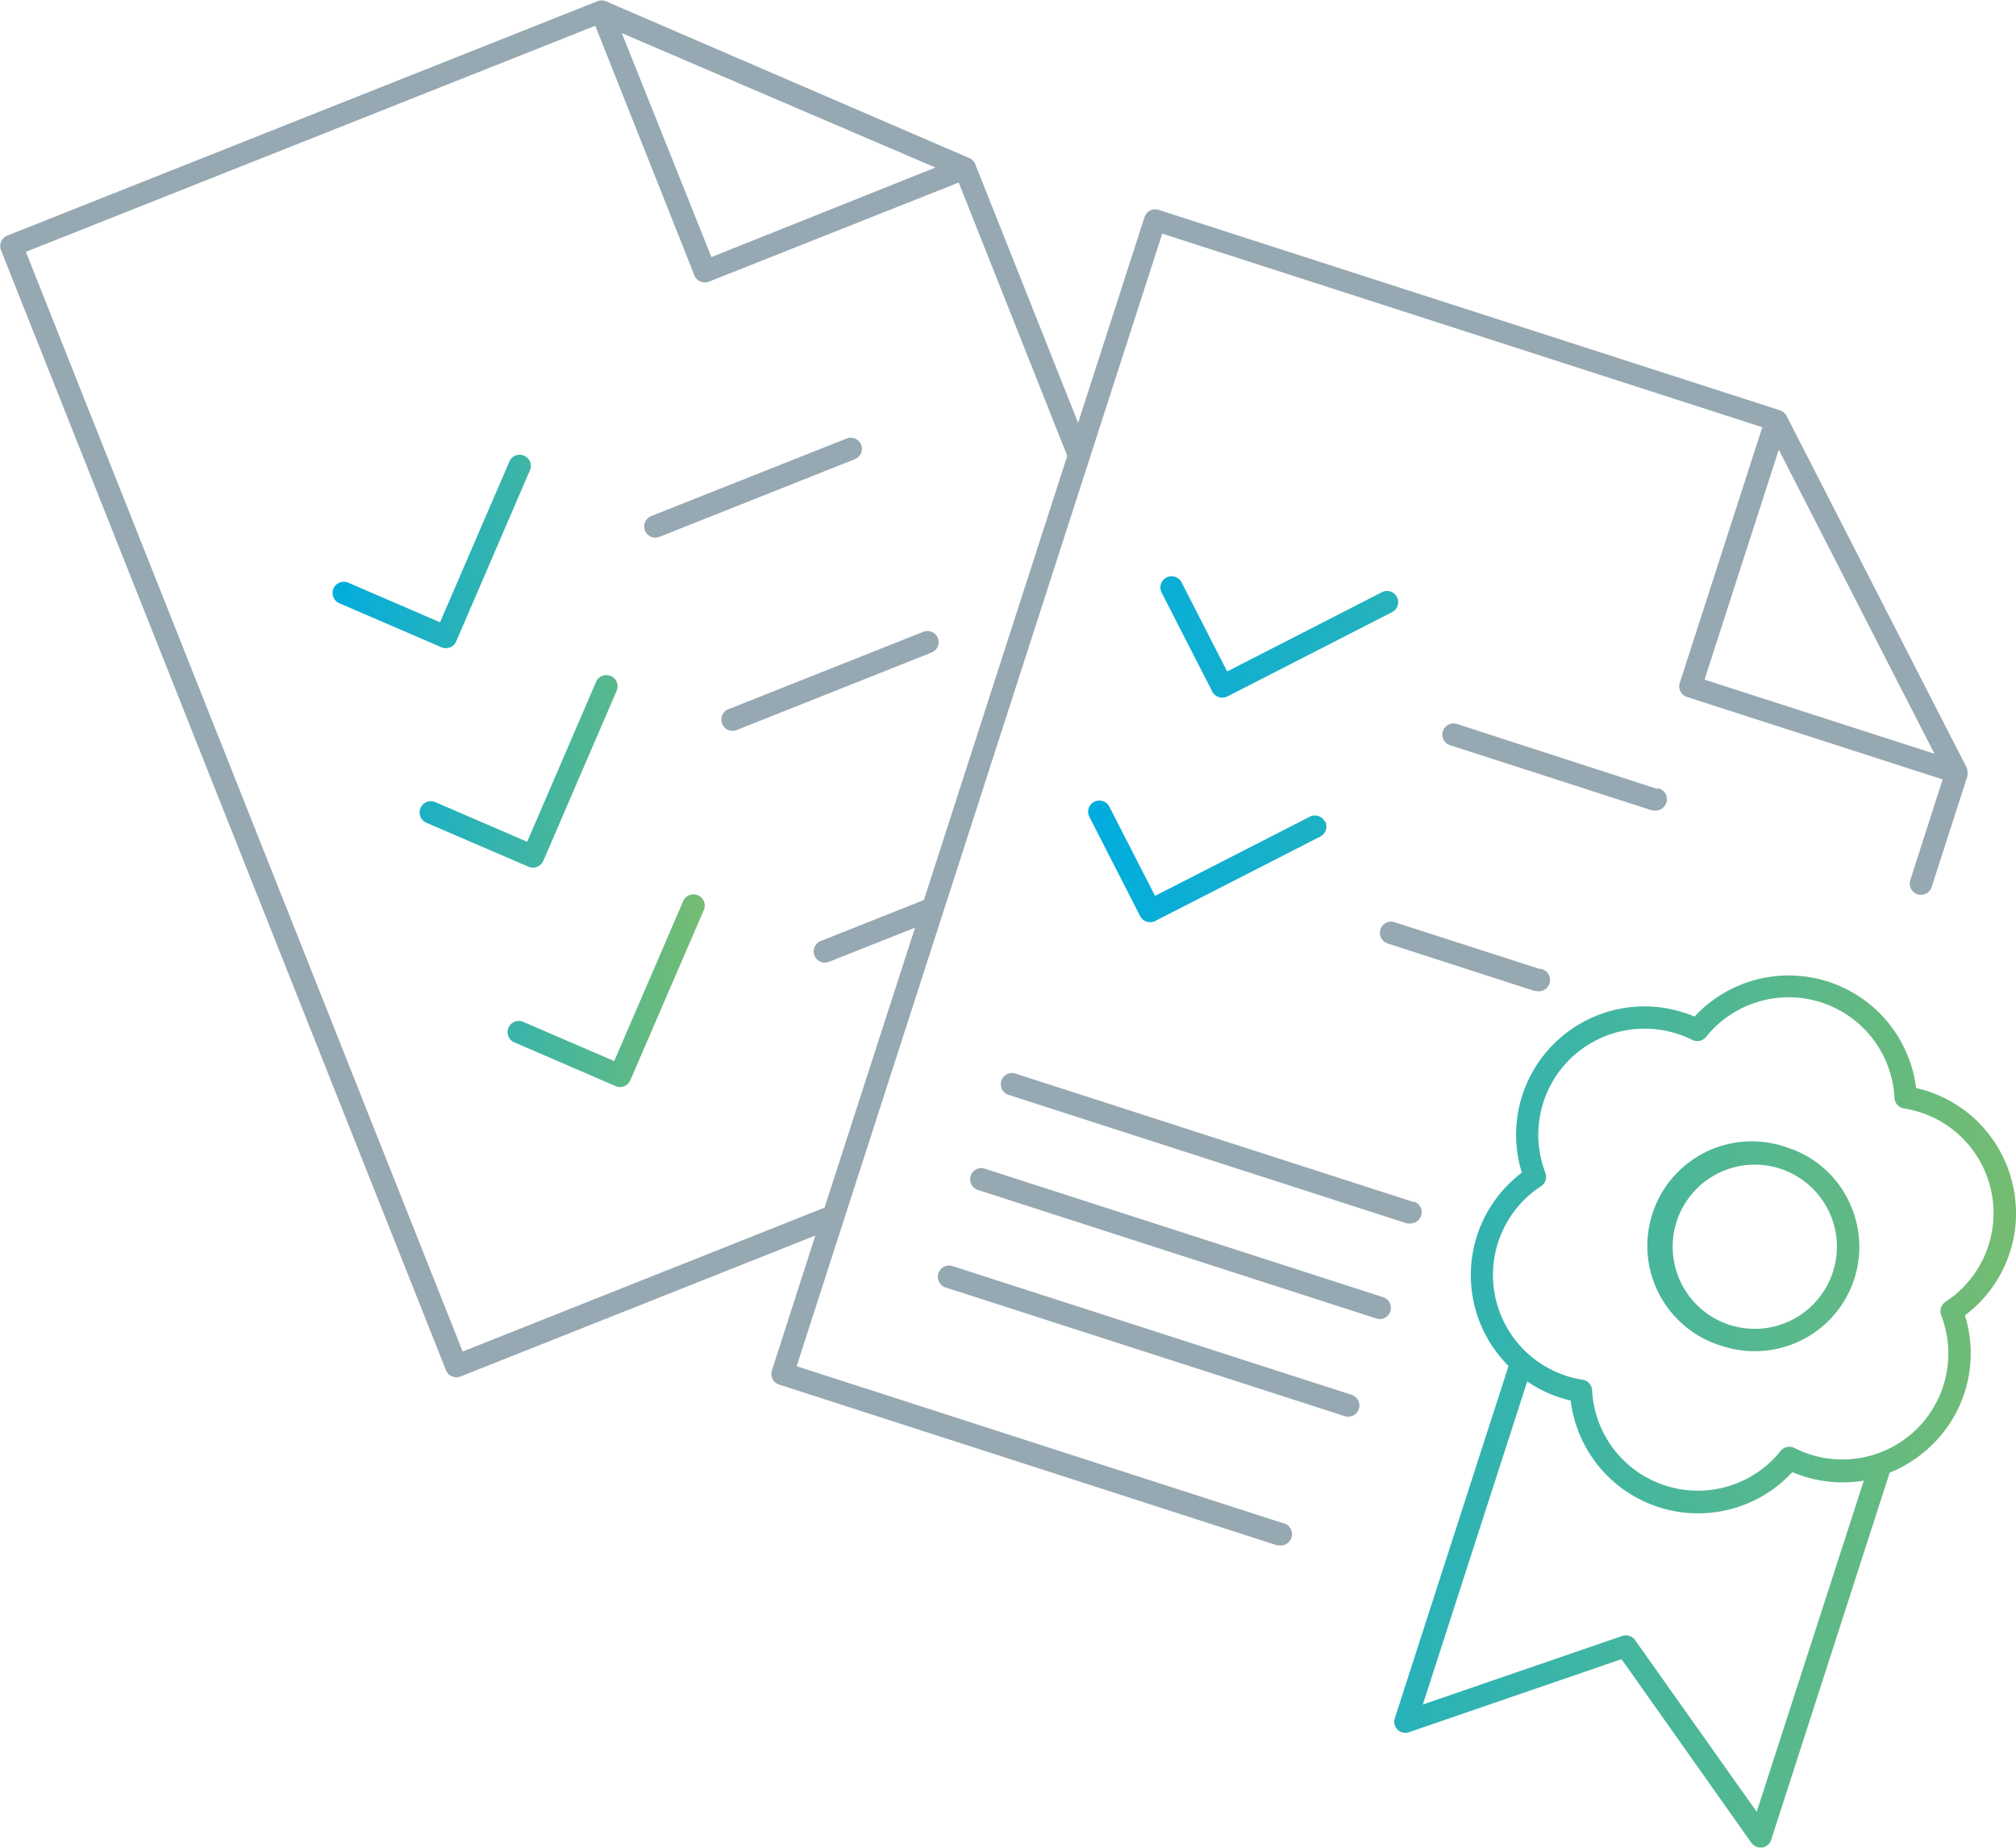 <svg id="Layer_1" data-name="Layer 1" xmlns="http://www.w3.org/2000/svg" xmlns:xlink="http://www.w3.org/1999/xlink" viewBox="0 0 180 165"><defs><style>.cls-1{fill:#96a8b2;}.cls-2{fill:url(#linear-gradient);}.cls-3{fill:url(#linear-gradient-2);}</style><linearGradient id="linear-gradient" x1="787.54" y1="366.4" x2="820.77" y2="366.4" gradientUnits="userSpaceOnUse"><stop offset="0" stop-color="#00addf"/><stop offset="1" stop-color="#75bc71"/></linearGradient><linearGradient id="linear-gradient-2" x1="854.99" y1="405.77" x2="937.85" y2="405.77" xlink:href="#linear-gradient"/></defs><title>6</title><path class="cls-1" d="M834.74,337.26a1,1,0,0,0-1.3-.56L816,343.62a1,1,0,0,0,.36,1.93,1.16,1.16,0,0,0,.37-.07l17.41-6.92A1,1,0,0,0,834.74,337.26Z" transform="translate(-757.85 -297.54)"/><path class="cls-1" d="M841.59,354.52a1,1,0,0,0-1.3-.56l-17.4,6.91a1,1,0,0,0,.37,1.93,1,1,0,0,0,.37-.07l17.4-6.92A1,1,0,0,0,841.59,354.52Z" transform="translate(-757.85 -297.54)"/><path class="cls-1" d="M933.46,366.12a0,0,0,0,0,0,0l-16.1-31.45h0a1.09,1.09,0,0,0-.23-.29.94.94,0,0,0-.35-.2l-55.48-17.9a1,1,0,0,0-.76.06,1,1,0,0,0-.5.58l-5.93,18.38-9.18-23.09a.81.81,0,0,0-.21-.33,1,1,0,0,0-.32-.22l-32.44-14a1,1,0,0,0-.38-.08,1,1,0,0,0-.39.07l-52.69,20.93a1,1,0,0,0-.56,1.3L797.67,419.9a1,1,0,0,0,.93.63,1,1,0,0,0,.37-.07l31.68-12.59-3.88,12.05a1,1,0,0,0,.64,1.26l44.33,14.31a1,1,0,0,0,.3.05,1,1,0,0,0,.31-2l-43.37-14,32.64-101.14,53.58,17.29-7.37,22.83a1,1,0,0,0,.65,1.26l22.82,7.36-2.89,9a1,1,0,0,0,1.91.61l3.19-9.9a1.07,1.07,0,0,0,0-.4A1,1,0,0,0,933.46,366.12ZM841.37,312.5l-20,8-8-20ZM799.16,418.23l-39-98.2L811,299.84l8.85,22.29a1,1,0,0,0,.54.55,1,1,0,0,0,.39.08.94.94,0,0,0,.37-.07l22.3-8.85,9.69,24.41-12.8,39.66-9.21,3.66a1,1,0,0,0,.37,1.93,1,1,0,0,0,.37-.07l7.68-3.05-8.08,25Zm110.88-60,6.63-20.53,13.9,27.15Z" transform="translate(-757.85 -297.54)"/><path class="cls-1" d="M905.85,368,888,362.21a1,1,0,1,0-.61,1.9l17.82,5.75a.79.79,0,0,0,.3.05,1,1,0,0,0,.31-2Z" transform="translate(-757.85 -297.54)"/><path class="cls-1" d="M884.1,404.89l-35.65-11.5a1,1,0,0,0-.61,1.9l35.64,11.5a1.12,1.12,0,0,0,.31,0,1,1,0,0,0,.31-1.95Z" transform="translate(-757.85 -297.54)"/><path class="cls-1" d="M881.35,413.38l-35.64-11.5a1,1,0,0,0-.61,1.9l35.64,11.5a1.12,1.12,0,0,0,.31.05,1,1,0,0,0,.3-1.95Z" transform="translate(-757.85 -297.54)"/><path class="cls-1" d="M878.54,422.1,842.9,410.6a1,1,0,0,0-.62,1.91L877.92,424a1.18,1.18,0,0,0,.31.05,1,1,0,0,0,.95-.7A1,1,0,0,0,878.54,422.1Z" transform="translate(-757.85 -297.54)"/><path class="cls-1" d="M895.39,384.09l-13.06-4.21a1,1,0,0,0-.62,1.9L894.77,386a.84.84,0,0,0,.31.05,1,1,0,0,0,.31-2Z" transform="translate(-757.85 -297.54)"/><path class="cls-2" d="M797.66,355.42a1,1,0,0,1-.4-.08l-9.11-3.93a1,1,0,1,1,.79-1.84l8.2,3.54,6.16-14.28a1,1,0,1,1,1.83.79l-6.55,15.2A1,1,0,0,1,797.66,355.42Zm8.7,19,6.55-15.2a1,1,0,0,0-.52-1.31,1,1,0,0,0-1.32.52l-6.15,14.28-8.2-3.54a1,1,0,0,0-.8,1.84l9.12,3.93a1.14,1.14,0,0,0,.4.08A1,1,0,0,0,806.36,374.4ZM814.13,394l6.56-15.19a1,1,0,1,0-1.84-.8l-6.16,14.28-8.2-3.53a1,1,0,0,0-.79,1.83l9.12,3.94a1.09,1.09,0,0,0,.39.08A1,1,0,0,0,814.13,394Z" transform="translate(-757.85 -297.54)"/><path class="cls-3" d="M917.39,400a9.33,9.33,0,1,0-5.73,17.75,9.23,9.23,0,0,0,2.86.45,9.32,9.32,0,0,0,8.31-13.58A9.19,9.19,0,0,0,917.39,400Zm4.11,11.13a7.33,7.33,0,1,1-.45-5.6A7.23,7.23,0,0,1,921.5,411.12Zm16.09-7.66a11.42,11.42,0,0,0-8.66-8.77,11.46,11.46,0,0,0-19.78-6.38,11.46,11.46,0,0,0-15.42,13.94,11.46,11.46,0,0,0-1.19,17.26L882.38,451a1,1,0,0,0,.25,1,1,1,0,0,0,1,.23l19-6.53,11.59,16.4a1,1,0,0,0,.81.42h.15a1,1,0,0,0,.81-.68l10.58-32.79A11.66,11.66,0,0,0,930,426.9,11.4,11.4,0,0,0,933.29,415,11.39,11.39,0,0,0,937.59,403.46ZM914.7,459.33,903.84,444a1,1,0,0,0-1.15-.37l-17.8,6.12,9.32-28.85a11.5,11.5,0,0,0,3.88,1.71A11.46,11.46,0,0,0,917.88,429a11.53,11.53,0,0,0,6.38.76Zm16.85-45.53a1,1,0,0,0-.38,1.19,9.46,9.46,0,0,1-13.11,11.85,1,1,0,0,0-1.22.26A9.46,9.46,0,0,1,900,421.68a1,1,0,0,0-.84-.93,9.47,9.47,0,0,1-3.71-17.29,1,1,0,0,0,.38-1.19,9.47,9.47,0,0,1,8.81-12.87,9.53,9.53,0,0,1,4.3,1,1,1,0,0,0,1.23-.26A9.46,9.46,0,0,1,927,395.59a1,1,0,0,0,.84.93,9.46,9.46,0,0,1,3.7,17.28Zm-49.38-61.61-14.73,7.54a1,1,0,0,1-.46.11,1,1,0,0,1-.89-.54l-4.52-8.84a1,1,0,0,1,.43-1.35,1,1,0,0,1,1.35.44l4.07,7.95,13.84-7.09a1,1,0,0,1,.91,1.78Zm-6,18.7a1,1,0,0,1-.43,1.35L861,379.78a1,1,0,0,1-.46.11,1,1,0,0,1-.89-.54l-4.52-8.84a1,1,0,1,1,1.78-.91l4.07,7.94,13.84-7.08A1,1,0,0,1,876.13,370.89Z" transform="translate(-757.85 -297.54)"/></svg>